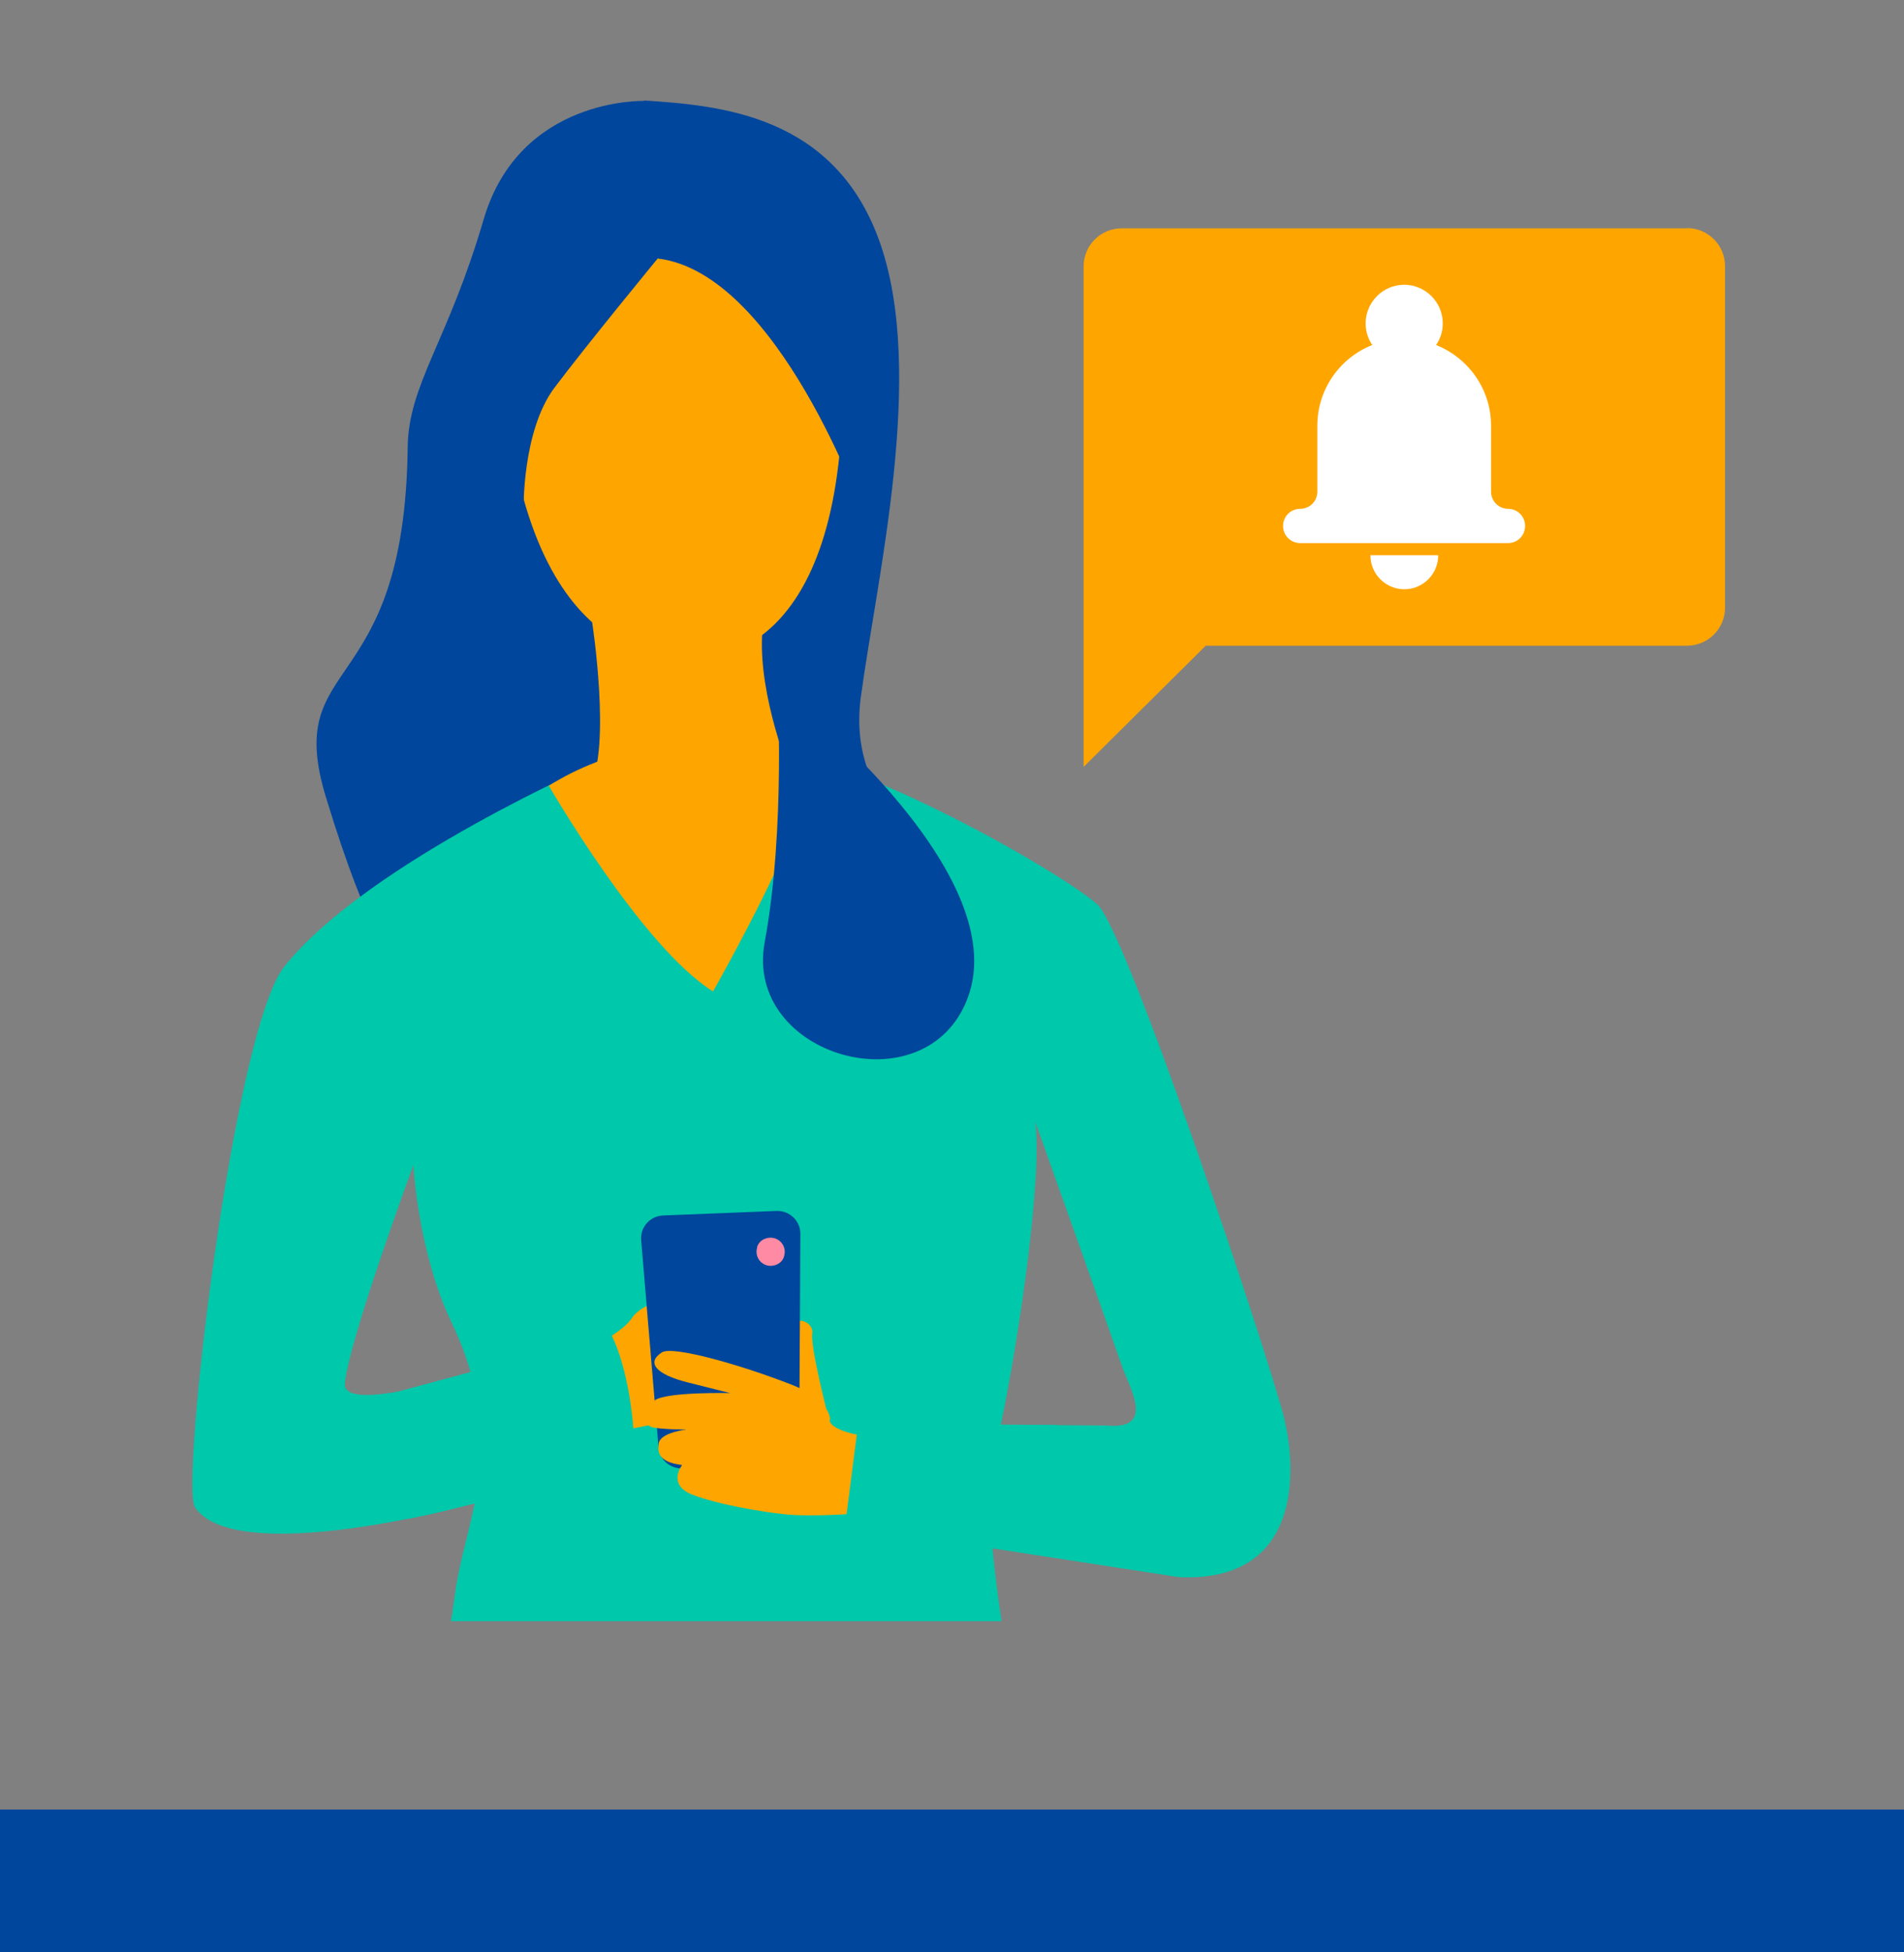 <?xml version="1.0" encoding="UTF-8"?><svg xmlns="http://www.w3.org/2000/svg" width="80px" height="82px" viewBox="0 0 80 82"><rect x="0" y="0" width="80" height="82" fill="#808080" stroke="none"/><g id="a"><path d="m27.06,4.24s-5.23-.17-6.74,4.98c-1.51,5.15-3.16,6.92-3.19,9.57-.13,10.72-5.28,8.67-3.43,14.71,1.84,6.04,2.88,6.9,2.88,6.9l11.73-3.19,12.06-.83s-4.89-2.02-4.2-7.11c.69-5.09,2.71-13.5.83-19-1.88-5.49-6.81-5.84-9.94-6.05" style="fill:#00469c; stroke-width:0px;"/><path d="m19.94,63.16c-.27,1.35-.67,2.58-.83,3.84-.04.3-.09.67-.16,1.09h23.13c-.16-1.09-.29-2.13-.38-3.06l7.83,1.21c5.16.24,4.97-4.49,4.42-6.7-.58-2.35-6.58-20.41-7.84-21.55-1.26-1.14-8.36-5.33-13.3-6.51-4.94-1.18-7.58.49-7.58.49,0,0-9.77,4.23-13.28,8.62-2.14,2.68-4.39,21.77-3.76,22.71,1.25,1.88,6.99,1.07,11.74-.15Zm27.17-5.87c.34,1.01,1.49,2.79-.65,2.58l-4.41-.03c.79-3.75,1.75-10.49,1.45-12.72,0,0,3.27,9.17,3.61,10.17Zm-29.74-8.35s.18,3.63,1.61,6.62c.37.77.63,1.49.82,2.17-2.74.75-5.39,1.29-5.31.38.17-1.85,2.88-9.18,2.88-9.18Z" style="fill:#00c8aa; stroke-width:0px;"/><path d="m23.06,33s3.91,6.78,6.9,8.64c0,0,4.57-8.04,4.18-9.79,0,0-5.85-2.11-11.08,1.15" style="fill:orange; stroke-width:0px;"/><path d="m24.64,56.71s1.53-.75,1.91-1.35c.38-.6,1.75-1.04,2.81-.81,1.06.23.8,4.72.8,4.72l-5.41,1.1-.11-3.66Z" style="fill:orange; stroke-width:0px;"/><path d="m34.77,59.39s-.73-2.84-.64-3.38-1.01-1-1.06.33c-.05,1.32-.07,2.16-.07,2.16l1.78.89Z" style="fill:orange; stroke-width:0px;"/><path d="m32.65,61.55l-3.99.12c-.51.02-.95-.37-.99-.88l-.73-8.7c-.05-.54.37-1.02.92-1.04l4.77-.19c.55-.02,1,.42,1,.96l-.05,8.76c0,.52-.42.94-.93.96" style="fill:#00469c; stroke-width:0px;"/><path d="m34.88,59.62s.02-.82-1.61-1.46c-2.15-.84-5-1.65-5.46-1.36-.66.42-.27.92,1.08,1.26,1.35.34,1.79.45,1.79.45,0,0-2.59-.06-3.15.29-.55.35-.54,1.06-.11,1.15.43.09,1.43.09,1.43.09,0,0-1.09.12-1.17.57-.06.33-.06.8.98.92,0,0-.65.83.44,1.25,1.09.42,3.02.74,3.99.83,2.01.18,6.48-.38,6.48-.38l-2.07-2.99s-1.02.15-1.74-.04c-.98-.26-.9-.57-.9-.57" style="fill:orange; stroke-width:0px;"/><polygon points="36.06 59.79 35.51 64.06 44.45 65.44 44.39 59.85 36.06 59.79" style="fill:#00c8aa; stroke-width:0px;"/><path d="m25.68,56.05s.84,1.5.97,4.59c0,0-5.31,2.39-9.52,3.15l-.39-5.35,8.94-2.4Z" style="fill:#00c8aa; stroke-width:0px;"/><path d="m26.59,7.23s-6.81,1.49-5.07,11.57c1.74,10.08,7.75,8.84,8.16,8.8.4-.04,6.11-.23,5.71-12.66,0,0-.43-9.18-8.79-7.72" style="fill:orange; stroke-width:0px;"/><path d="m24.88,26.13s.81,5.25-.1,6.91c-.9,1.65,1.14,3.67,4.98,2.65,3.84-1.02,3.45-3.2,3.45-3.2,0,0-1.32-3.18-1.19-5.81.13-2.63-7.14-.54-7.14-.54" style="fill:orange; stroke-width:0px;"/><path d="m27.64,10.85s-2.97,3.61-4.34,5.43c-1.37,1.82-1.3,5.14-1.3,5.14,0,0-2.74-2.89-1.94-6.54.8-3.65,2.78-10.79,9.24-9.11,6.45,1.68,7.36,11.08,6.96,15.8,0,0-3.57-10.1-8.61-10.71" style="fill:#00469c; stroke-width:0px;"/><path d="m32.66,28.77s10.07,7.74,7.99,13.17c-1.77,4.63-9.41,2.42-8.52-2.37.89-4.79.53-10.81.53-10.81" style="fill:#00469c; stroke-width:0px;"/><path d="m31.82,52.37c-.17.52.34.97.84.73.13-.06.24-.18.28-.32.17-.53-.35-.97-.85-.73-.13.06-.23.18-.28.32" style="fill:#ff8aa3; stroke-width:0px;"/><path d="m70.88,9.59h-23.75c-.88,0-1.6.71-1.6,1.6v21.02l5.13-5.09h20.22c.88,0,1.6-.71,1.6-1.6v-14.34c0-.88-.71-1.6-1.6-1.6Z" style="fill:orange; stroke-width:0px;"/><path d="m59,24.75c.79,0,1.43-.64,1.43-1.43h-2.85c0,.79.64,1.43,1.43,1.43Zm4.37-3.38c-.4,0-.72-.32-.72-.72v-2.77c0-1.54-.96-2.85-2.31-3.39.18-.26.28-.57.28-.91,0-.89-.73-1.62-1.62-1.62s-1.62.73-1.62,1.62c0,.34.1.65.28.91-1.35.53-2.31,1.85-2.31,3.39v2.77c0,.4-.32.72-.72.72s-.72.32-.72.72.32.72.72.72h8.73c.4,0,.72-.32.72-.72s-.32-.72-.72-.72Z" style="fill:#fff; stroke-width:0px;"/></g><g id="b"><line x1="0" y1="79" x2="80" y2="79" style="fill:none; stroke:#00469c; stroke-width:6px;"/></g></svg>